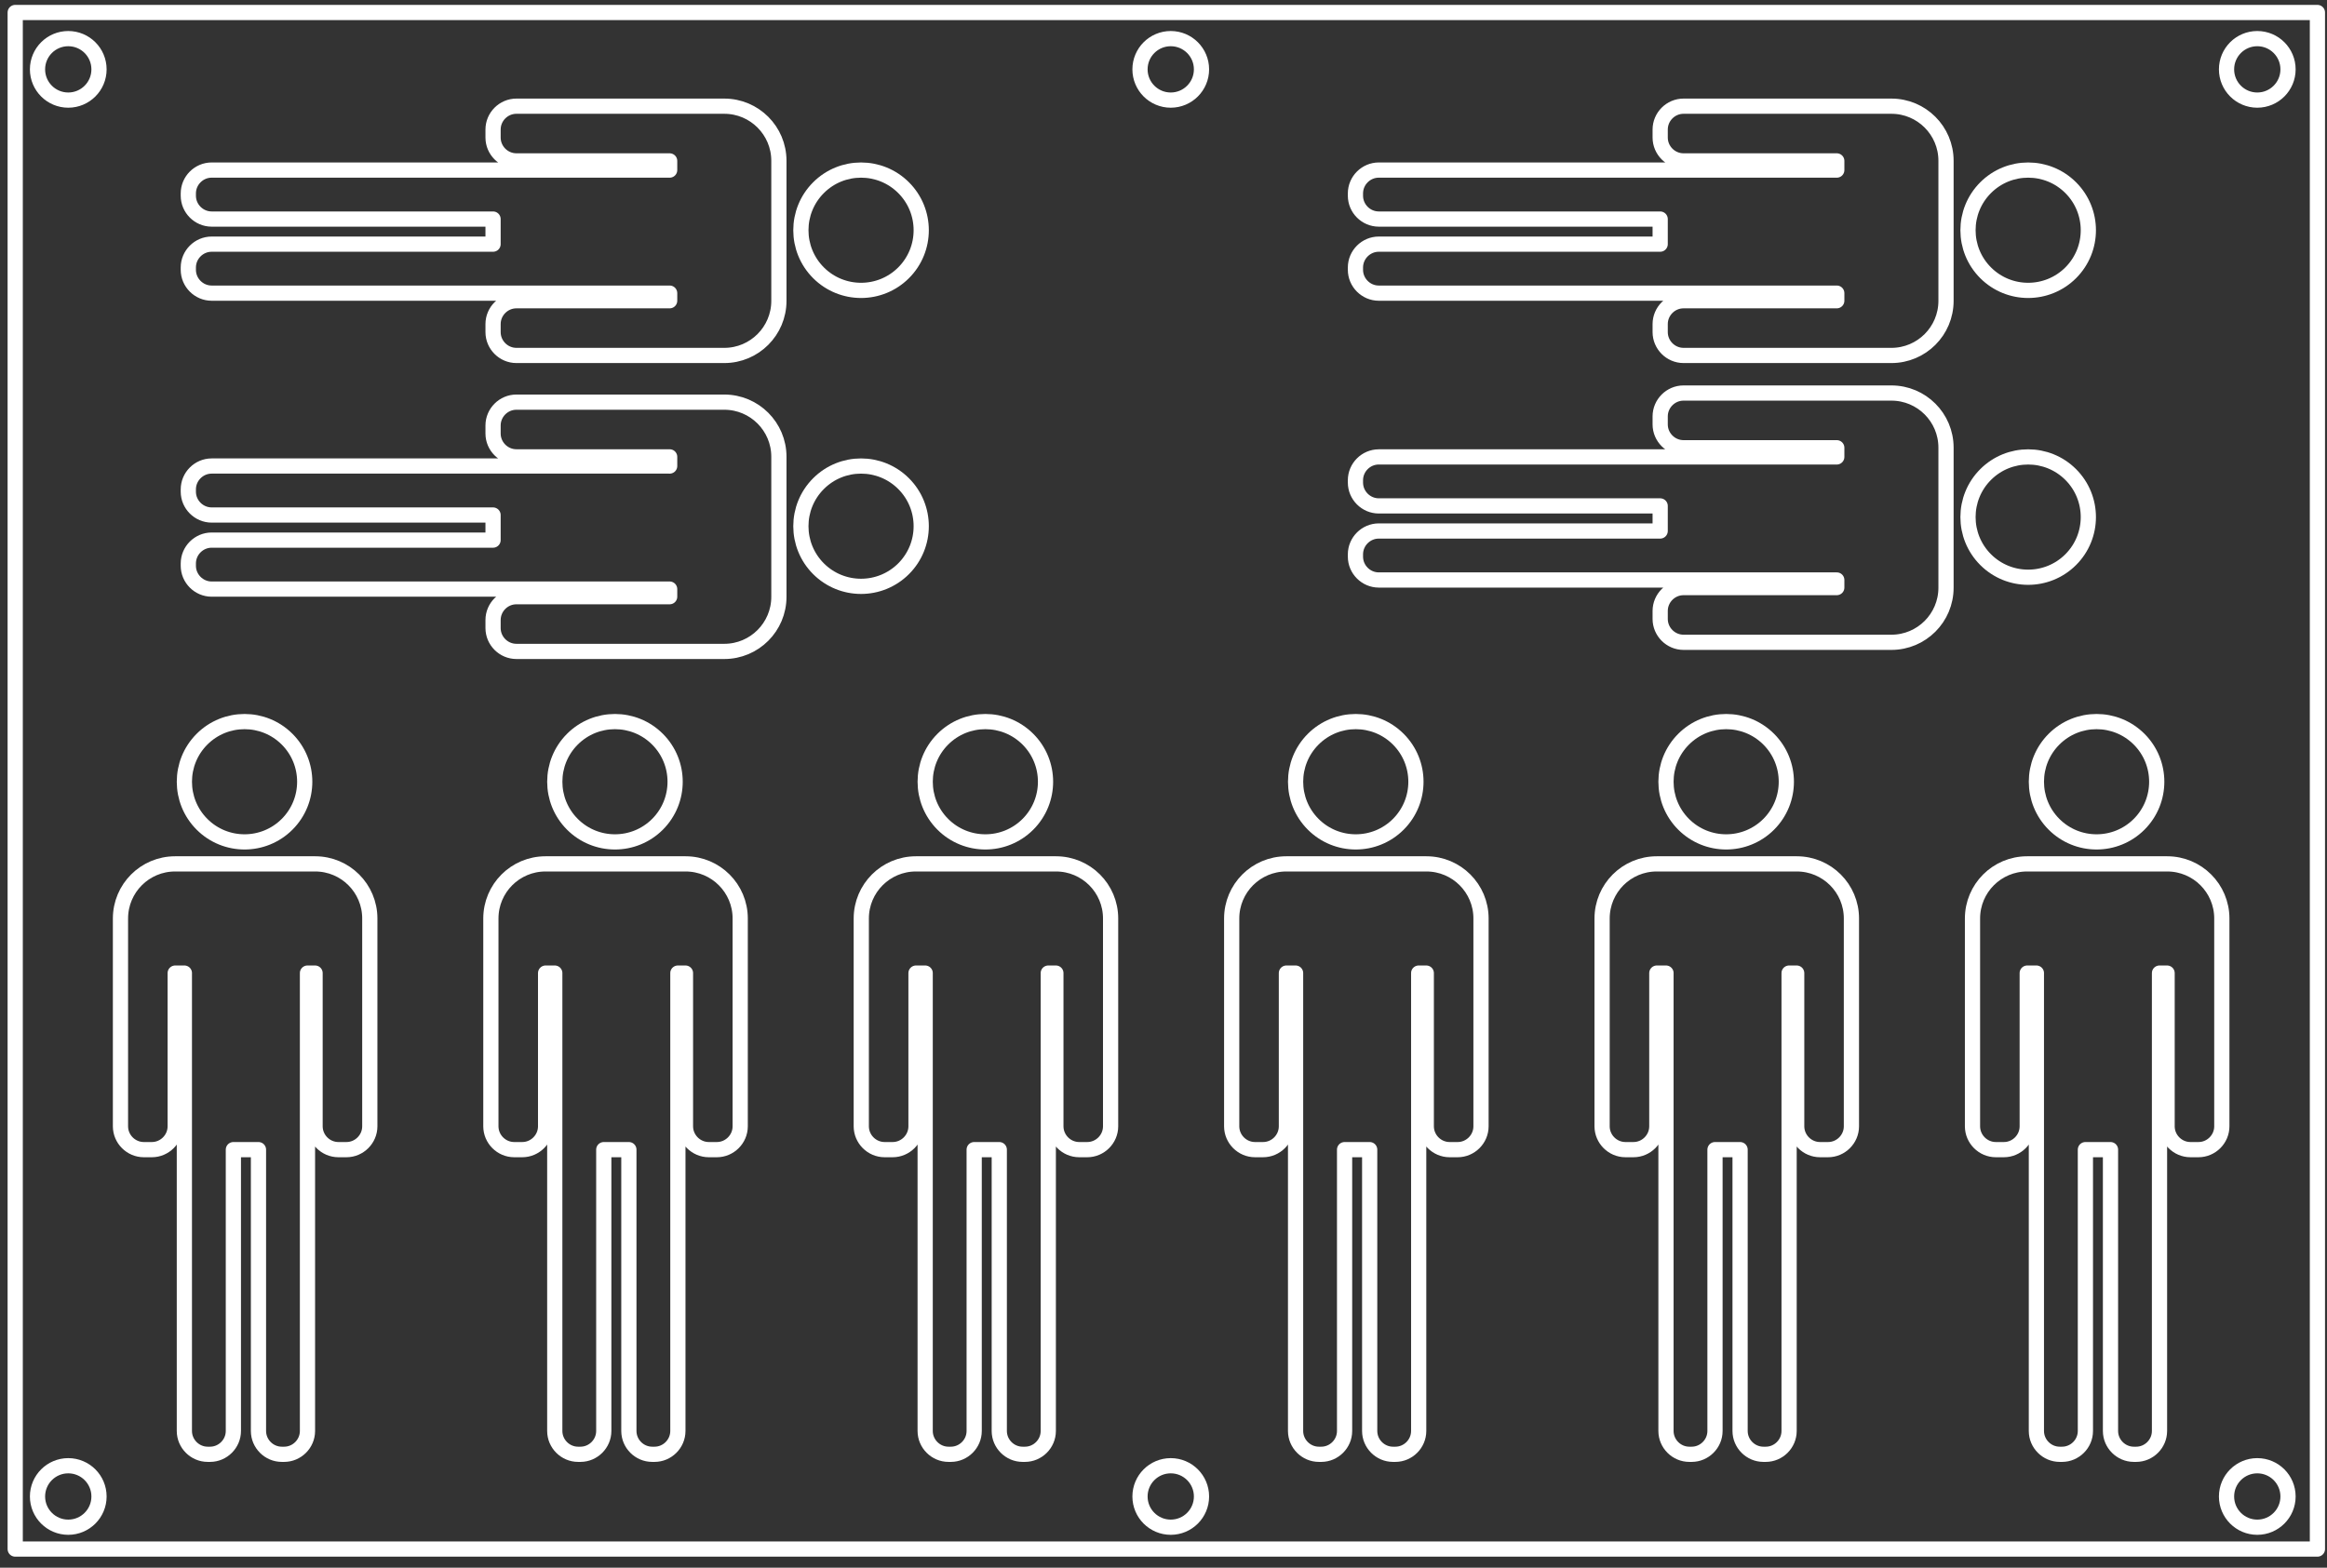 <?xml version="1.0" encoding="UTF-8" standalone="no"?><!DOCTYPE svg PUBLIC "-//W3C//DTD SVG 1.1//EN" "http://www.w3.org/Graphics/SVG/1.1/DTD/svg11.dtd"><svg width="100%" height="100%" viewBox="0 0 1530 1031" version="1.1" xmlns="http://www.w3.org/2000/svg" xmlns:xlink="http://www.w3.org/1999/xlink" xml:space="preserve" xmlns:serif="http://www.serif.com/" style="fill-rule:evenodd;clip-rule:evenodd;stroke-linejoin:round;stroke-miterlimit:2;"><rect x="0" y="0" width="1530" height="1031" fill="#333333" stroke="none"/><rect id="アートボード1" x="0" y="0" width="1529.86" height="1030.03" style="fill:none;"/><g id="レイヤー_1-2"><g id="新規シンボル"><rect x="10" y="8.214" width="1513.7" height="1010.55" style="fill:none;stroke:#fff;stroke-width:10px;"/><circle cx="44.88" cy="45.615" r="20.218" style="fill:none;stroke:#fff;stroke-width:10px;"/><circle cx="44.88" cy="984.179" r="20.218" style="fill:none;stroke:#fff;stroke-width:10px;"/><circle cx="769.767" cy="45.615" r="20.218" style="fill:none;stroke:#fff;stroke-width:10px;"/><circle cx="769.767" cy="984.179" r="20.218" style="fill:none;stroke:#fff;stroke-width:10px;"/><circle cx="1484.16" cy="45.615" r="20.218" style="fill:none;stroke:#fff;stroke-width:10px;"/><circle cx="1484.16" cy="984.179" r="20.218" style="fill:none;stroke:#fff;stroke-width:10px;"/></g><g id="新規シンボル_3"><path d="M1350.51,486.144c15.443,-15.443 40.518,-15.443 55.96,0c15.443,15.443 15.443,40.518 0,55.961c-15.442,15.442 -40.517,15.442 -55.96,0c-15.443,-15.443 -15.443,-40.518 0,-55.961Z" style="fill:none;stroke:#fff;stroke-width:10px;"/><path d="M1460.85,604.054c0,-19.833 -16.078,-35.911 -35.912,-35.911l-92.113,0c-19.834,0.001 -35.912,16.079 -35.912,35.911l0,136.68c0,8.418 6.927,15.344 15.344,15.344l5.3,0c8.417,0 15.344,-6.926 15.344,-15.344l0,-100.767l6.033,0c0,0.167 -0.009,0.334 -0.009,0.5l0,300.633c0,8.418 6.927,15.344 15.344,15.344l1.536,0c8.417,0 15.344,-6.926 15.344,-15.344l0,-185.021l16.5,0l0,185.021c0,8.418 6.927,15.344 15.344,15.344l1.536,0c8.417,0 15.344,-6.926 15.344,-15.344l0,-300.631c0,-0.168 0,-0.335 -0.009,-0.5l5,0l0,100.766c0,8.418 6.927,15.344 15.344,15.344l5.3,0c8.417,0 15.344,-6.926 15.344,-15.344l-0.002,-136.681Z" style="fill:none;fill-rule:nonzero;stroke:#fff;stroke-width:10px;"/></g><g id="新規シンボル_31" serif:id="新規シンボル_3"><path d="M1106.97,486.144c15.443,-15.443 40.518,-15.443 55.96,0c15.443,15.443 15.443,40.518 0,55.961c-15.442,15.442 -40.517,15.442 -55.96,0c-15.443,-15.443 -15.443,-40.518 0,-55.961Z" style="fill:none;stroke:#fff;stroke-width:10px;"/><path d="M1217.31,604.054c0,-19.833 -16.078,-35.911 -35.912,-35.911l-92.113,0c-19.834,0.001 -35.912,16.079 -35.912,35.911l0,136.68c0,8.418 6.927,15.344 15.344,15.344l5.3,0c8.417,0 15.344,-6.926 15.344,-15.344l0,-100.767l6.033,0c0,0.167 -0.009,0.334 -0.009,0.5l0,300.633c0,8.418 6.927,15.344 15.344,15.344l1.536,0c8.417,0 15.344,-6.926 15.344,-15.344l0,-185.021l16.5,0l0,185.021c0,8.418 6.927,15.344 15.344,15.344l1.536,0c8.417,0 15.344,-6.926 15.344,-15.344l0,-300.631c0,-0.168 0,-0.335 -0.009,-0.5l5,0l0,100.766c0,8.418 6.927,15.344 15.344,15.344l5.3,0c8.417,0 15.344,-6.926 15.344,-15.344l-0.002,-136.681Z" style="fill:none;fill-rule:nonzero;stroke:#fff;stroke-width:10px;"/></g><g id="新規シンボル_32" serif:id="新規シンボル_3"><path d="M863.432,486.144c15.443,-15.443 40.518,-15.443 55.96,0c15.443,15.443 15.443,40.518 0,55.961c-15.442,15.442 -40.517,15.442 -55.96,0c-15.443,-15.443 -15.443,-40.518 0,-55.961Z" style="fill:none;stroke:#fff;stroke-width:10px;"/><path d="M973.767,604.054c0,-19.833 -16.078,-35.911 -35.912,-35.911l-92.113,0c-19.834,0.001 -35.912,16.079 -35.912,35.911l0,136.68c0,8.418 6.927,15.344 15.344,15.344l5.3,0c8.417,0 15.344,-6.926 15.344,-15.344l0,-100.767l6.033,0c0,0.167 -0.009,0.334 -0.009,0.5l0,300.633c0,8.418 6.927,15.344 15.344,15.344l1.536,0c8.417,0 15.344,-6.926 15.344,-15.344l0,-185.021l16.5,0l0,185.021c0,8.418 6.927,15.344 15.344,15.344l1.536,0c8.417,0 15.344,-6.926 15.344,-15.344l0,-300.631c0,-0.168 0,-0.335 -0.009,-0.5l5,0l0,100.766c0,8.418 6.927,15.344 15.344,15.344l5.3,0c8.417,0 15.344,-6.926 15.344,-15.344l-0.002,-136.681Z" style="fill:none;fill-rule:nonzero;stroke:#fff;stroke-width:10px;"/></g><g id="新規シンボル_33" serif:id="新規シンボル_3"><path d="M619.892,486.144c15.443,-15.443 40.518,-15.443 55.96,0c15.443,15.443 15.443,40.518 0,55.961c-15.442,15.442 -40.517,15.442 -55.96,0c-15.443,-15.443 -15.443,-40.518 0,-55.961Z" style="fill:none;stroke:#fff;stroke-width:10px;"/><path d="M730.227,604.054c0,-19.833 -16.078,-35.911 -35.912,-35.911l-92.113,0c-19.834,0.001 -35.912,16.079 -35.912,35.911l0,136.68c0,8.418 6.927,15.344 15.344,15.344l5.3,0c8.417,0 15.344,-6.926 15.344,-15.344l0,-100.767l6.033,0c0,0.167 -0.009,0.334 -0.009,0.5l0,300.633c0,8.418 6.927,15.344 15.344,15.344l1.536,0c8.417,0 15.344,-6.926 15.344,-15.344l0,-185.021l16.5,0l0,185.021c0,8.418 6.927,15.344 15.344,15.344l1.536,0c8.417,0 15.344,-6.926 15.344,-15.344l0,-300.631c0,-0.168 0,-0.335 -0.009,-0.5l5,0l0,100.766c0,8.418 6.927,15.344 15.344,15.344l5.3,0c8.417,0 15.344,-6.926 15.344,-15.344l-0.002,-136.681Z" style="fill:none;fill-rule:nonzero;stroke:#fff;stroke-width:10px;"/></g><g id="新規シンボル_34" serif:id="新規シンボル_3"><path d="M376.352,486.144c15.443,-15.443 40.518,-15.443 55.96,0c15.443,15.443 15.443,40.518 0,55.961c-15.442,15.442 -40.517,15.442 -55.96,0c-15.443,-15.443 -15.443,-40.518 0,-55.961Z" style="fill:none;stroke:#fff;stroke-width:10px;"/><path d="M486.687,604.054c0,-19.833 -16.078,-35.911 -35.912,-35.911l-92.113,0c-19.834,0.001 -35.912,16.079 -35.912,35.911l0,136.68c0,8.418 6.927,15.344 15.344,15.344l5.3,0c8.417,0 15.344,-6.926 15.344,-15.344l0,-100.767l6.033,0c0,0.167 -0.009,0.334 -0.009,0.5l0,300.633c0,8.418 6.927,15.344 15.344,15.344l1.536,0c8.417,0 15.344,-6.926 15.344,-15.344l0,-185.021l16.5,0l0,185.021c0,8.418 6.927,15.344 15.344,15.344l1.536,0c8.417,0 15.344,-6.926 15.344,-15.344l0,-300.631c0,-0.168 0,-0.335 -0.009,-0.5l5,0l0,100.766c0,8.418 6.927,15.344 15.344,15.344l5.3,0c8.417,0 15.344,-6.926 15.344,-15.344l-0.002,-136.681Z" style="fill:none;fill-rule:nonzero;stroke:#fff;stroke-width:10px;"/></g><g id="新規シンボル_35" serif:id="新規シンボル_3"><path d="M132.812,486.144c15.443,-15.443 40.518,-15.443 55.96,0c15.443,15.443 15.443,40.518 0,55.961c-15.442,15.442 -40.517,15.442 -55.96,0c-15.443,-15.443 -15.443,-40.518 0,-55.961Z" style="fill:none;stroke:#fff;stroke-width:10px;"/><path d="M243.147,604.054c0,-19.833 -16.078,-35.911 -35.912,-35.911l-92.113,0c-19.834,0.001 -35.912,16.079 -35.912,35.911l0,136.68c0,8.418 6.927,15.344 15.344,15.344l5.3,0c8.417,0 15.344,-6.926 15.344,-15.344l0,-100.767l6.033,0c0,0.167 -0.009,0.334 -0.009,0.5l0,300.633c0,8.418 6.927,15.344 15.344,15.344l1.536,0c8.417,0 15.344,-6.926 15.344,-15.344l0,-185.021l16.5,0l0,185.021c0,8.418 6.927,15.344 15.344,15.344l1.536,0c8.417,0 15.344,-6.926 15.344,-15.344l0,-300.631c0,-0.168 0,-0.335 -0.009,-0.5l5,0l0,100.766c0,8.418 6.927,15.344 15.344,15.344l5.3,0c8.417,0 15.344,-6.926 15.344,-15.344l-0.002,-136.681Z" style="fill:none;fill-rule:nonzero;stroke:#fff;stroke-width:10px;"/></g><g id="新規シンボル_36" serif:id="新規シンボル_3"><path d="M594.12,318.076c15.443,15.443 15.443,40.518 0,55.961c-15.443,15.442 -40.518,15.442 -55.96,0c-15.443,-15.443 -15.443,-40.518 0,-55.961c15.442,-15.442 40.517,-15.442 55.96,0Z" style="fill:none;stroke:#fff;stroke-width:10px;"/><path d="M476.21,428.411c19.833,0 35.911,-16.078 35.911,-35.912l0,-92.113c-0.001,-19.834 -16.079,-35.912 -35.911,-35.912l-136.68,0c-8.417,0 -15.344,6.927 -15.344,15.344l0,5.3c0,8.418 6.927,15.344 15.344,15.344l100.767,0l0,6.033c-0.167,0 -0.334,-0.009 -0.5,-0.009l-300.633,0c-8.417,0 -15.344,6.927 -15.344,15.344l0,1.536c0,8.418 6.927,15.344 15.344,15.344l185.021,0l0,16.5l-185.021,0c-8.417,0 -15.344,6.927 -15.344,15.344l0,1.536c0,8.418 6.927,15.344 15.344,15.344l300.631,0c0.168,0 0.335,0 0.5,-0.009l0,5l-100.766,0c-8.417,0 -15.344,6.927 -15.344,15.344l0,5.3c0,8.418 6.927,15.344 15.344,15.344l136.681,-0.002Z" style="fill:none;fill-rule:nonzero;stroke:#fff;stroke-width:10px;"/></g><g id="新規シンボル_37" serif:id="新規シンボル_3"><path d="M594.12,123.436c15.443,15.443 15.443,40.518 0,55.961c-15.443,15.442 -40.518,15.442 -55.96,0c-15.443,-15.443 -15.443,-40.518 0,-55.961c15.442,-15.442 40.517,-15.442 55.96,0Z" style="fill:none;stroke:#fff;stroke-width:10px;"/><path d="M476.21,233.771c19.833,0 35.911,-16.078 35.911,-35.912l0,-92.113c-0.001,-19.834 -16.079,-35.912 -35.911,-35.912l-136.68,0c-8.417,0 -15.344,6.927 -15.344,15.344l0,5.3c0,8.418 6.927,15.344 15.344,15.344l100.767,0l0,6.033c-0.167,0 -0.334,-0.009 -0.5,-0.009l-300.633,0c-8.417,0 -15.344,6.927 -15.344,15.344l0,1.536c0,8.418 6.927,15.344 15.344,15.344l185.021,0l0,16.5l-185.021,0c-8.417,0 -15.344,6.927 -15.344,15.344l0,1.536c0,8.418 6.927,15.344 15.344,15.344l300.631,0c0.168,0 0.335,0 0.5,-0.009l0,5l-100.766,0c-8.417,0 -15.344,6.927 -15.344,15.344l0,5.3c0,8.418 6.927,15.344 15.344,15.344l136.681,-0.002Z" style="fill:none;fill-rule:nonzero;stroke:#fff;stroke-width:10px;"/></g><g id="新規シンボル_38" serif:id="新規シンボル_3"><path d="M1361.5,123.436c15.443,15.443 15.443,40.518 0,55.961c-15.443,15.442 -40.518,15.442 -55.96,0c-15.443,-15.443 -15.443,-40.518 0,-55.961c15.442,-15.442 40.517,-15.442 55.96,0Z" style="fill:none;stroke:#fff;stroke-width:10px;"/><path d="M1243.59,233.771c19.833,0 35.911,-16.078 35.911,-35.912l0,-92.113c-0.001,-19.834 -16.079,-35.912 -35.911,-35.912l-136.68,0c-8.417,0 -15.344,6.927 -15.344,15.344l0,5.3c0,8.418 6.927,15.344 15.344,15.344l100.767,0l0,6.033c-0.167,0 -0.334,-0.009 -0.5,-0.009l-300.633,0c-8.417,0 -15.344,6.927 -15.344,15.344l0,1.536c0,8.418 6.927,15.344 15.344,15.344l185.021,0l0,16.5l-185.021,0c-8.417,0 -15.344,6.927 -15.344,15.344l0,1.536c0,8.418 6.927,15.344 15.344,15.344l300.631,0c0.168,0 0.335,0 0.5,-0.009l0,5l-100.766,0c-8.417,0 -15.344,6.927 -15.344,15.344l0,5.3c0,8.418 6.927,15.344 15.344,15.344l136.681,-0.002Z" style="fill:none;fill-rule:nonzero;stroke:#fff;stroke-width:10px;"/></g><g id="新規シンボル_39" serif:id="新規シンボル_3"><path d="M1361.5,312.086c15.443,15.443 15.443,40.518 0,55.961c-15.443,15.442 -40.518,15.442 -55.96,0c-15.443,-15.443 -15.443,-40.518 0,-55.961c15.442,-15.442 40.517,-15.442 55.96,0Z" style="fill:none;stroke:#fff;stroke-width:10px;"/><path d="M1243.59,422.421c19.833,0 35.911,-16.078 35.911,-35.912l0,-92.113c-0.001,-19.834 -16.079,-35.912 -35.911,-35.912l-136.68,0c-8.417,0 -15.344,6.927 -15.344,15.344l0,5.3c0,8.418 6.927,15.344 15.344,15.344l100.767,0l0,6.033c-0.167,0 -0.334,-0.009 -0.5,-0.009l-300.633,0c-8.417,0 -15.344,6.927 -15.344,15.344l0,1.536c0,8.418 6.927,15.344 15.344,15.344l185.021,0l0,16.5l-185.021,0c-8.417,0 -15.344,6.927 -15.344,15.344l0,1.536c0,8.418 6.927,15.344 15.344,15.344l300.631,0c0.168,0 0.335,0 0.5,-0.009l0,5l-100.766,0c-8.417,0 -15.344,6.927 -15.344,15.344l0,5.3c0,8.418 6.927,15.344 15.344,15.344l136.681,-0.002Z" style="fill:none;fill-rule:nonzero;stroke:#fff;stroke-width:10px;"/></g></g></svg>